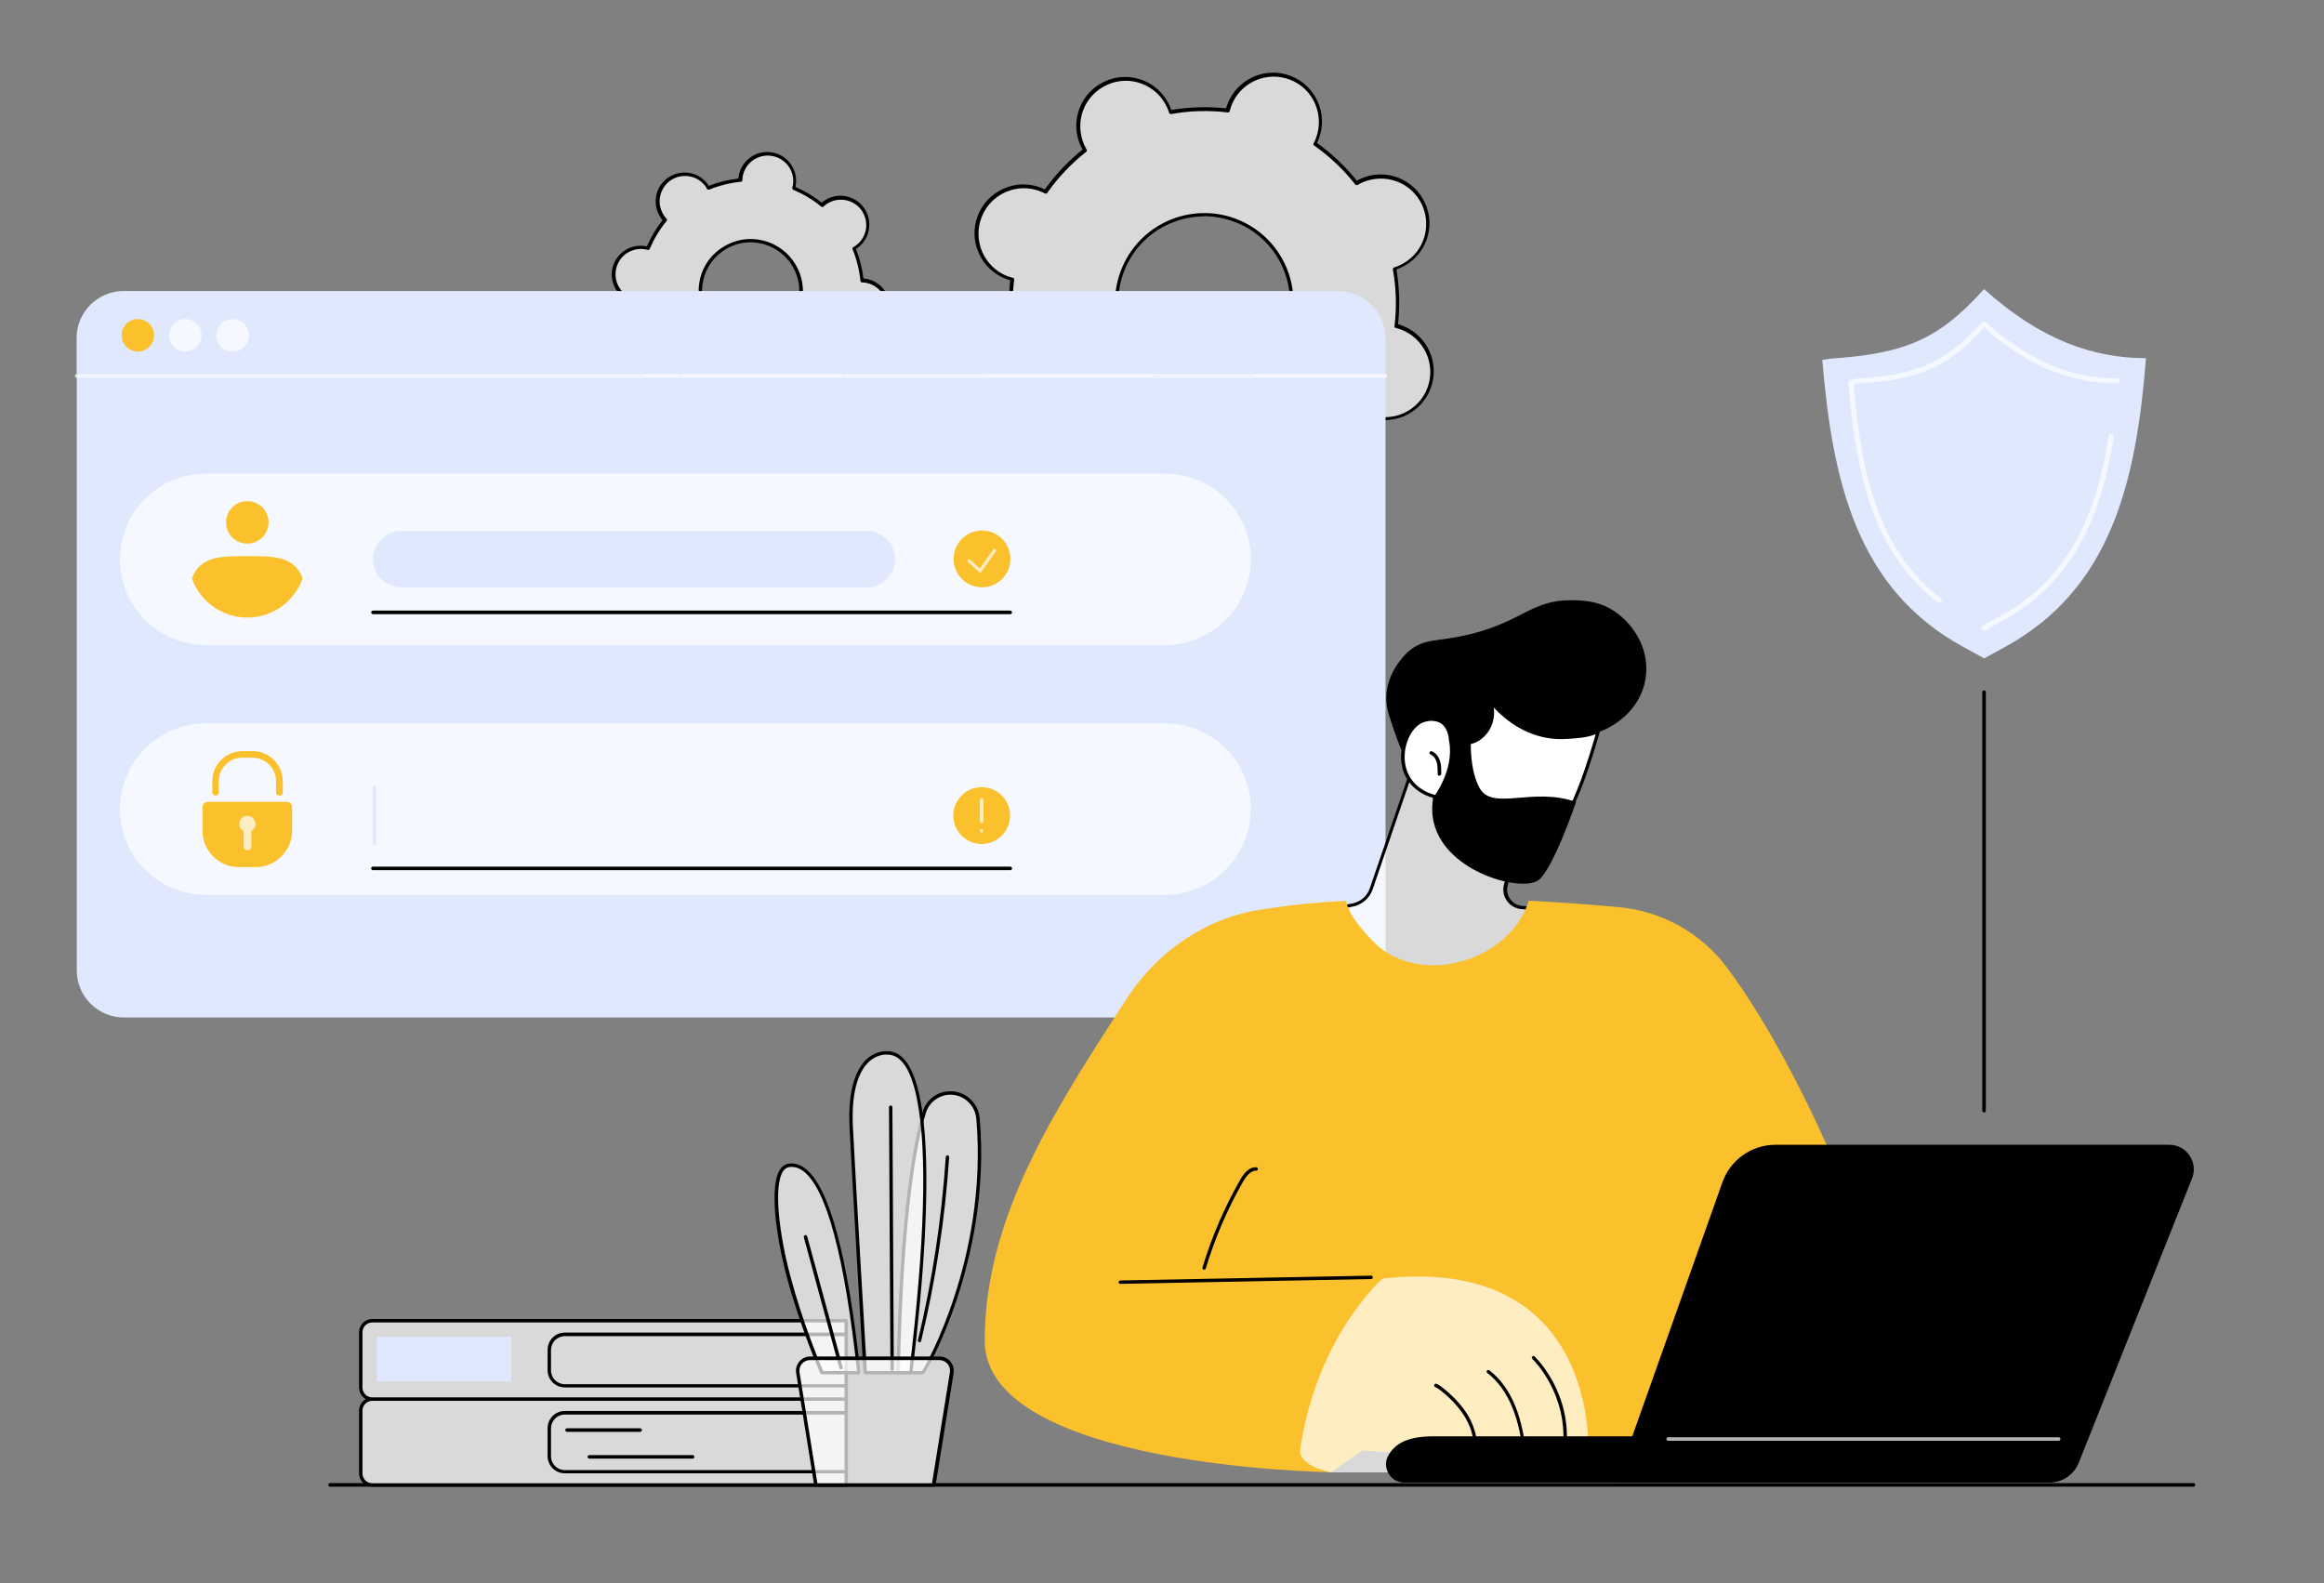 <?xml version="1.0" encoding="UTF-8"?>
<svg id="b" data-name="Illustration" xmlns="http://www.w3.org/2000/svg" viewBox="0 0 1301.6 886.9">
  <rect x="0" y="0" width="1301.6" height="886.9" fill="#808080" stroke="none"/>
  <g>
    <g>
      <path d="M356.6,168.8c.6,0,1.2.1,1.8.2.6,6.2,2.1,12.3,4.5,17.9-.5.3-1.1.6-1.6,1-6.7,5-8.2,14.5-3.2,21.2,5,6.7,14.5,8.2,21.3,3.2.5-.4,1-.8,1.4-1.2,4.7,3.9,10.1,7.1,15.9,9.5-.2.6-.3,1.2-.4,1.8-1.2,8.3,4.5,16,12.8,17.3,8.3,1.2,16-4.5,17.3-12.8,0-.6.1-1.2.1-1.8,6.3-.6,12.3-2.1,17.9-4.5.3.5.6,1.1,1,1.6,5,6.7,14.5,8.2,21.3,3.2,6.7-5,8.2-14.5,3.2-21.2-.4-.5-.8-1-1.2-1.4,3.9-4.7,7.1-10,9.5-15.8.6.2,1.2.3,1.8.4,8.3,1.2,16-4.5,17.3-12.8,1.2-8.3-4.5-16-12.8-17.3-.6,0-1.2-.1-1.8-.2-.6-6.2-2.1-12.3-4.5-17.9.5-.3,1.1-.6,1.6-1,6.7-5,8.2-14.5,3.2-21.2-5-6.7-14.5-8.2-21.3-3.2-.5.4-1,.8-1.4,1.2-4.7-3.9-10.1-7.1-15.9-9.5.2-.6.3-1.2.4-1.8,1.2-8.3-4.5-16-12.8-17.3-8.3-1.2-16,4.5-17.3,12.8,0,.6-.1,1.2-.1,1.8-6.3.6-12.3,2.1-17.9,4.5-.3-.5-.6-1.1-1-1.6-5-6.7-14.5-8.2-21.3-3.2s-8.2,14.5-3.2,21.2c.4.5.8,1,1.2,1.4-3.9,4.7-7.1,10-9.5,15.8-.6-.2-1.2-.3-1.8-.4-8.3-1.2-16,4.5-17.3,12.8-1.2,8.3,4.5,16,12.8,17.3ZM424.7,135.1c15.4,2.3,26.1,16.6,23.8,32-2.3,15.4-16.6,26-32.1,23.7-15.4-2.3-26.1-16.6-23.8-32,2.3-15.4,16.6-26,32.1-23.7Z" style="fill: #fff; opacity: .7;"/>
      <path d="M411.4,240.7c-.8,0-1.6,0-2.4-.2-8.8-1.3-14.9-9.5-13.6-18.3,0-.4.1-.7.2-1.1-5.3-2.3-10.2-5.2-14.7-8.8-.3.3-.6.5-.9.7-7.2,5.3-17.3,3.8-22.6-3.4-2.6-3.5-3.6-7.7-3-12,.6-4.3,2.9-8,6.4-10.6.3-.2.6-.4.9-.6-2.1-5.3-3.5-10.9-4.2-16.6-.4,0-.8,0-1.1-.1-8.8-1.3-14.9-9.5-13.6-18.3.6-4.3,2.9-8,6.4-10.6,3.5-2.6,7.7-3.6,12-3,.4,0,.7.1,1.1.2,2.3-5.3,5.2-10.2,8.8-14.7-.3-.3-.5-.6-.7-.9-2.6-3.5-3.6-7.7-3-12,.6-4.3,2.9-8,6.4-10.6,7.2-5.3,17.3-3.8,22.6,3.4.2.3.4.6.6.9,5.3-2.1,10.9-3.5,16.6-4.1,0-.4,0-.8.1-1.1.6-4.3,2.9-8,6.4-10.6,3.5-2.6,7.7-3.6,12-3,8.8,1.3,14.9,9.5,13.6,18.3,0,.4-.1.7-.2,1.1,5.3,2.3,10.2,5.2,14.7,8.8.3-.3.6-.5.9-.7,7.2-5.3,17.3-3.8,22.6,3.4,2.6,3.5,3.6,7.7,3,12-.6,4.3-2.9,8-6.4,10.6-.3.2-.6.4-.9.6,2.1,5.3,3.5,10.9,4.2,16.6.4,0,.8,0,1.1.1,8.8,1.3,14.9,9.5,13.6,18.3-.6,4.3-2.9,8-6.4,10.6-3.5,2.6-7.7,3.6-12,3-.4,0-.7-.1-1.1-.2-2.3,5.3-5.2,10.2-8.8,14.7.3.3.5.6.7.9,2.6,3.5,3.6,7.7,3,12-.6,4.3-2.9,8-6.4,10.6-7.2,5.3-17.3,3.8-22.6-3.4-.2-.3-.4-.6-.6-.9-5.3,2.1-10.9,3.5-16.6,4.1,0,.4,0,.8-.1,1.1-.6,4.3-2.9,8-6.4,10.6-2.8,2.1-6.1,3.2-9.6,3.2ZM380.9,210.1c.2,0,.4,0,.6.2,4.7,3.9,10,7,15.6,9.4.4.2.7.7.6,1.1-.2.6-.3,1.2-.4,1.7-1.2,7.8,4.2,15,12,16.2,3.8.6,7.5-.4,10.6-2.6,3.1-2.3,5-5.6,5.6-9.3,0-.5.1-1.1.1-1.7,0-.5.4-.9.9-.9,6.1-.6,12-2.1,17.7-4.4.4-.2,1,0,1.2.4.3.6.6,1,.9,1.5,4.7,6.3,13.6,7.6,19.9,3,3.1-2.3,5-5.6,5.6-9.3.6-3.8-.4-7.5-2.6-10.6-.3-.4-.7-.8-1.1-1.3-.3-.3-.3-.9,0-1.3,3.9-4.7,7-10,9.4-15.6.2-.4.7-.7,1.1-.6.6.2,1.2.3,1.7.4,3.8.6,7.5-.4,10.6-2.6,3.1-2.3,5-5.6,5.6-9.3,1.2-7.8-4.2-15-12-16.2-.5,0-1.1-.1-1.7-.1-.5,0-.9-.4-.9-.9-.6-6.1-2.1-12-4.4-17.7-.2-.4,0-1,.4-1.2.6-.3,1-.6,1.5-.9,3.1-2.3,5-5.6,5.6-9.3.6-3.8-.4-7.5-2.6-10.6-4.7-6.3-13.6-7.6-19.9-3-.4.3-.9.7-1.3,1.1-.3.3-.9.3-1.3,0-4.7-3.9-10-7-15.6-9.4-.4-.2-.7-.7-.6-1.1.2-.6.3-1.2.4-1.7,1.2-7.8-4.2-15-12-16.2-3.8-.6-7.5.4-10.6,2.6-3.1,2.3-5,5.6-5.6,9.3,0,.5-.1,1.1-.1,1.7,0,.5-.4.9-.9.9-6.1.6-12,2.1-17.7,4.4-.4.2-1,0-1.2-.4-.3-.6-.6-1-.9-1.5-4.7-6.3-13.6-7.6-19.9-3-3.1,2.3-5,5.6-5.6,9.3-.6,3.8.4,7.5,2.6,10.6.3.4.7.8,1.1,1.3.3.3.3.9,0,1.3-3.9,4.7-7,10-9.4,15.6-.2.4-.7.7-1.1.6-.6-.2-1.2-.3-1.7-.4-3.8-.6-7.5.4-10.6,2.6-3.1,2.3-5,5.6-5.6,9.3-1.2,7.8,4.2,15,12,16.2.5,0,1.1.1,1.7.1.5,0,.9.4.9.9.6,6.1,2.1,12,4.4,17.7.2.4,0,1-.4,1.2-.6.3-1,.6-1.5.9-3.1,2.3-5,5.6-5.6,9.3-.6,3.8.4,7.5,2.6,10.6,4.7,6.3,13.6,7.6,19.9,3,.4-.3.9-.7,1.3-1.1.2-.2.4-.3.7-.3ZM420.6,192.1c-1.4,0-2.9-.1-4.4-.3-15.9-2.4-26.9-17.2-24.6-33.1,1.1-7.7,5.2-14.5,11.5-19.1,6.3-4.6,14-6.6,21.7-5.4,15.9,2.4,26.9,17.2,24.6,33.1-1.1,7.7-5.2,14.5-11.5,19.1-5.1,3.8-11.1,5.7-17.3,5.7ZM420.4,135.7c-5.8,0-11.4,1.8-16.2,5.4-5.8,4.3-9.7,10.7-10.7,17.9-2.2,14.9,8.1,28.7,23,31,7.2,1.1,14.4-.7,20.2-5.1,5.8-4.3,9.7-10.7,10.7-17.9,2.2-14.9-8.1-28.7-23-31-1.4-.2-2.7-.3-4.1-.3Z"/>
    </g>
    <g>
      <path d="M626.3,295.2c13.6,5.2,28.9-1.6,34.1-15.2.4-1,.7-2,.9-3.1,10.8,1.3,21.6,1,32.1-.9.3,1,.7,2,1.1,3,5.9,13.3,21.6,19.3,34.9,13.3s19.3-21.6,13.3-34.9c-.4-1-1-1.9-1.5-2.8,8.4-6.5,15.8-14.4,22.1-23.3.9.5,1.9,1,2.9,1.3,13.6,5.2,28.9-1.6,34.1-15.2,5.2-13.6-1.6-28.9-15.2-34.1-1-.4-2-.7-3.1-.9,1.3-10.8,1-21.6-.9-32.1,1-.3,2-.7,3-1.1,13.3-5.9,19.3-21.6,13.3-34.9-5.9-13.3-21.6-19.3-34.9-13.3-1,.4-1.9,1-2.8,1.5-6.5-8.4-14.4-15.8-23.3-22.1.5-.9,1-1.9,1.3-2.9,5.2-13.6-1.6-28.9-15.2-34.1s-28.9,1.6-34.1,15.2c-.4,1-.7,2-.9,3.1-10.8-1.3-21.6-1-32.1.9-.3-1-.7-2-1.1-3-5.9-13.3-21.6-19.3-34.9-13.3-13.3,5.9-19.3,21.6-13.3,34.9.4,1,1,1.9,1.5,2.8-8.4,6.5-15.8,14.4-22.1,23.3-.9-.5-1.9-1-2.9-1.3-13.6-5.2-28.9,1.6-34.1,15.2-5.2,13.6,1.6,28.9,15.2,34.1,1,.4,2,.7,3.1.9-1.3,10.8-1,21.6.9,32.1-1,.3-2,.7-3,1.1-13.3,5.9-19.3,21.6-13.3,34.9,5.9,13.3,21.6,19.3,34.9,13.3,1-.4,1.9-1,2.8-1.5,6.5,8.4,14.4,15.8,23.3,22.1-.5.9-1,1.9-1.3,2.9-5.2,13.6,1.6,28.9,15.2,34.1ZM657,215.1c-25.3-9.7-37.9-38-28.3-63.3,9.7-25.3,38-37.9,63.3-28.3,25.3,9.7,37.9,38,28.3,63.3-9.7,25.3-38,37.9-63.3,28.3Z" style="fill: #fff; opacity: .7;"/>
      <path d="M635.7,297.9c-3.2,0-6.5-.6-9.7-1.8-6.8-2.6-12.2-7.7-15.2-14.4-3-6.7-3.2-14.1-.6-20.9.3-.7.6-1.5,1-2.3-8.4-6-15.9-13.1-22.3-21.1-.8.4-1.5.8-2.2,1.1-6.7,3-14.1,3.2-20.9.6-6.8-2.6-12.2-7.7-15.2-14.4-6.2-13.8,0-30,13.8-36.1.7-.3,1.5-.6,2.3-.9-1.7-10.2-2-20.5-.9-30.7-.9-.2-1.6-.5-2.4-.8-6.8-2.6-12.2-7.7-15.2-14.4-3-6.7-3.2-14.1-.6-20.9,5.4-14.1,21.2-21.2,35.3-15.8.7.3,1.5.6,2.3,1,6-8.4,13.1-15.9,21.1-22.3-.4-.8-.8-1.5-1.1-2.2-3-6.7-3.2-14.1-.6-20.9,2.6-6.8,7.7-12.2,14.4-15.2,13.8-6.2,30,0,36.1,13.8.3.7.6,1.5.9,2.3,10.2-1.7,20.5-2,30.7-.9.2-.9.5-1.6.8-2.4,5.4-14.1,21.2-21.2,35.3-15.8,6.8,2.6,12.2,7.7,15.2,14.4,3,6.7,3.2,14.1.6,20.9-.3.7-.6,1.5-1,2.3,8.4,6,15.9,13.1,22.3,21.1.8-.4,1.5-.8,2.2-1.1,6.7-3,14.1-3.2,20.9-.6,6.8,2.6,12.2,7.7,15.2,14.4,3,6.7,3.2,14.1.6,20.9-2.6,6.8-7.7,12.2-14.4,15.2-.7.3-1.5.6-2.3.9,1.7,10.2,2,20.5.9,30.7.9.2,1.6.5,2.4.8,14.1,5.4,21.2,21.2,15.8,35.3-2.6,6.8-7.7,12.2-14.4,15.2-6.7,3-14.1,3.2-20.9.6-.7-.3-1.5-.6-2.3-1-6,8.4-13.1,15.9-21.1,22.3.4.8.8,1.5,1.1,2.2,3,6.7,3.2,14.1.6,20.9-2.6,6.8-7.7,12.2-14.4,15.2-6.7,3-14.1,3.2-20.9.6-6.8-2.6-12.2-7.7-15.2-14.4-.3-.7-.6-1.5-.9-2.3-10.2,1.7-20.5,2-30.7.9-.2.9-.5,1.6-.8,2.4-4.2,10.9-14.6,17.6-25.6,17.6ZM589.1,235.2c.3,0,.6.1.8.4,6.6,8.4,14.4,15.8,23.1,21.9.4.3.5.8.3,1.2-.5,1-1,1.9-1.3,2.8-2.4,6.3-2.2,13.3.5,19.5,2.8,6.2,7.8,11,14.1,13.4,13.1,5,27.8-1.6,32.8-14.7.3-.9.6-1.8.9-3,.1-.5.6-.8,1-.7,10.6,1.3,21.3,1,31.8-.9.5,0,.9.2,1.1.7.3,1.1.7,2,1.1,2.9,2.8,6.2,7.8,11,14.1,13.4,6.3,2.4,13.3,2.2,19.5-.5,6.2-2.8,11-7.8,13.4-14.1,2.4-6.3,2.2-13.3-.5-19.5-.4-.9-.9-1.8-1.4-2.7-.2-.4-.1-.9.2-1.2,8.4-6.6,15.8-14.4,21.9-23.1.3-.4.8-.5,1.2-.3,1,.5,1.9,1,2.8,1.3,6.3,2.4,13.3,2.2,19.5-.5,6.2-2.8,11-7.8,13.4-14.1,5-13.1-1.6-27.8-14.7-32.8-.9-.3-1.8-.6-3-.9-.5-.1-.8-.6-.7-1,1.3-10.6,1-21.3-.9-31.8,0-.5.2-.9.7-1.1,1.1-.3,2.1-.7,2.9-1.1,6.2-2.8,11-7.8,13.4-14.1,2.4-6.3,2.2-13.3-.5-19.5-2.8-6.2-7.8-11-14.1-13.4-6.3-2.4-13.3-2.2-19.5.5-.9.4-1.8.9-2.7,1.4-.4.2-.9.1-1.2-.2-6.6-8.4-14.4-15.8-23.1-21.9-.4-.3-.5-.8-.3-1.2.5-1,1-1.9,1.3-2.8,2.4-6.3,2.2-13.3-.5-19.5s-7.8-11-14.1-13.4c-13.1-5-27.8,1.6-32.8,14.7-.3.9-.6,1.8-.9,3-.1.5-.6.8-1,.7-10.6-1.3-21.3-1-31.8.9-.5,0-.9-.2-1.1-.7-.3-1.1-.7-2-1.1-2.9-5.7-12.8-20.8-18.6-33.6-12.8-6.2,2.8-11,7.8-13.4,14.1-2.4,6.3-2.2,13.3.5,19.5.4.9.9,1.7,1.4,2.7.2.4.1.9-.2,1.2-8.4,6.6-15.8,14.4-21.9,23.1-.3.4-.8.5-1.2.3-1-.5-1.9-1-2.8-1.3-13.1-5-27.8,1.6-32.8,14.7-2.4,6.3-2.2,13.3.5,19.5,2.8,6.2,7.8,11,14.1,13.4.9.3,1.8.6,3,.9.5.1.8.6.7,1-1.3,10.6-1,21.3.9,31.8,0,.5-.2.9-.7,1.1-1.1.3-2,.7-2.9,1.1-12.8,5.7-18.6,20.8-12.8,33.6,2.8,6.2,7.8,11,14.1,13.4,6.3,2.4,13.3,2.2,19.5-.5.9-.4,1.7-.9,2.7-1.4.2,0,.3-.1.5-.1ZM674.5,219.3c-6,0-12.1-1.1-17.9-3.3-25.7-9.8-38.7-38.8-28.8-64.5,4.8-12.5,14.1-22.3,26.3-27.8,12.2-5.4,25.8-5.8,38.2-1.1,12.5,4.8,22.3,14.1,27.8,26.3,5.4,12.2,5.8,25.8,1.1,38.2-4.8,12.5-14.1,22.3-26.3,27.8-6.5,2.9-13.4,4.4-20.4,4.4ZM674.4,121.2c-6.7,0-13.3,1.4-19.6,4.2-11.7,5.2-20.7,14.7-25.3,26.7-9.5,24.8,3,52.6,27.7,62,12,4.6,25,4.2,36.8-1,11.7-5.2,20.7-14.7,25.3-26.7,4.6-12,4.2-25-1-36.8-5.2-11.7-14.7-20.7-26.7-25.3-5.6-2.1-11.4-3.2-17.2-3.2Z"/>
    </g>
  </g>
  <g>
    <g>
      <path d="M776,210.7v332.8c0,14.6-11.8,26.4-26.4,26.4H69.4c-14.6,0-26.4-11.8-26.4-26.4V210.7h733.1Z" style="fill: #dfe8fd;"/>
      <g>
        <path d="M776,189.4v21.3H42.9v-21.3c0-14.6,11.8-26.4,26.4-26.4h680.2c14.6,0,26.4,11.8,26.4,26.4Z" style="fill: #dfe8fd;"/>
        <g>
          <circle cx="77.2" cy="187.8" r="9.1" style="fill: #fbc12c;"/>
          <circle cx="103.8" cy="187.8" r="9.1" style="fill: #fff; opacity: .7;"/>
          <circle cx="130.3" cy="187.8" r="9.1" style="fill: #fff; opacity: .7;"/>
        </g>
        <path d="M776,211.6H42.9c-.5,0-1-.4-1-1s.4-1,1-1h733.1c.5,0,1,.4,1,1s-.4,1-1,1Z" style="fill: #fff; opacity: .7;"/>
      </g>
    </g>
    <g>
      <path d="M700.5,313.3c0,26.5-21.5,48-48,48H115.2c-26.5,0-48-21.5-48-48s21.5-48,48-48h537.4c26.5,0,48,21.5,48,48Z" style="fill: #fff; opacity: .7;"/>
      <g>
        <path d="M150.4,292.6c0,6.6-5.3,11.9-11.9,11.9-6.6,0-11.9-5.3-11.9-11.9s5.3-11.9,11.9-11.9,11.9,5.3,11.9,11.9Z" style="fill: #fbc12c;"/>
        <path d="M138.5,311.5c-14.3,0-26.4-.2-31,12.5,4.5,12.7,16.7,21.9,31,21.9,14.3,0,26.4-9.1,31-21.9-4.5-12.7-16.7-12.5-31-12.5Z" style="fill: #fbc12c;"/>
      </g>
      <g>
        <path d="M224.7,297.4h260.8c8.7,0,15.8,7.1,15.8,15.8s-7.1,15.8-15.8,15.8H224.7c-8.7,0-15.8-7.1-15.8-15.8s7.1-15.8,15.8-15.8Z" style="fill: #dfe8fd;"/>
        <path d="M565.7,344H208.9c-.5,0-1-.4-1-1s.4-1,1-1h356.9c.5,0,1,.4,1,1s-.4,1-1,1Z"/>
        <g>
          <circle cx="549.8" cy="313.3" r="15.9" transform="translate(-2 3.6) rotate(-.4)" style="fill: #fbc12c;"/>
          <path d="M548.9,320.6c-.2,0-.5,0-.6-.2l-6.2-5.6c-.4-.4-.4-1,0-1.3.4-.4,1-.4,1.3,0l5.4,4.9,7.4-10.6c.3-.4.9-.5,1.3-.2.4.3.5.9.2,1.3l-8.1,11.5c-.2.2-.4.4-.7.4,0,0,0,0-.1,0Z" style="fill: #fff; opacity: .7;"/>
        </g>
      </g>
    </g>
    <g>
      <path d="M700.5,453.2c0,26.5-21.5,48-48,48H115.2c-26.5,0-48-21.5-48-48s21.5-48,48-48h537.4c26.5,0,48,21.5,48,48Z" style="fill: #fff; opacity: .7;"/>
      <g>
        <path d="M160.6,449.1h-44.2c-1.7,0-3,1.3-3,3v13.2c0,11.3,9.2,20.4,20.5,20.4h9.2c11.3,0,20.5-9.2,20.5-20.4v-13.2c0-1.7-1.3-3-3-3Z" style="fill: #fbc12c;"/>
        <path d="M156.4,445.6c-1,0-1.8-.8-1.8-1.8v-6.2c0-7.3-5.9-13.2-13.2-13.2h-5.7c-7.3,0-13.2,5.9-13.2,13.2v6.2c0,1-.8,1.8-1.8,1.8s-1.8-.8-1.8-1.8v-6.2c0-9.3,7.6-16.9,16.9-16.9h5.7c9.3,0,16.9,7.6,16.9,16.9v6.2c0,1-.8,1.8-1.8,1.8Z" style="fill: #fbc12c;"/>
        <path d="M143,461.4c0-2.5-2-4.5-4.5-4.5s-4.5,2-4.5,4.5,1,3.2,2.4,4v8.7c0,1.2,1,2.2,2.2,2.2s2.2-1,2.2-2.2v-8.7c1.4-.8,2.4-2.3,2.4-4Z" style="fill: #fff; opacity: .7;"/>
      </g>
      <g>
        <path d="M209.7,473.4c-.5,0-1-.4-1-1v-31.2c0-.5.4-1,1-1s1,.4,1,1v31.2c0,.5-.4,1-1,1Z" style="fill: #dfe8fd;"/>
        <path d="M565.7,487.4H208.9c-.5,0-1-.4-1-1s.4-1,1-1h356.9c.5,0,1,.4,1,1s-.4,1-1,1Z"/>
        <g>
          <circle cx="549.8" cy="456.8" r="15.9" style="fill: #fbc12c;"/>
          <g>
            <path d="M549.8,461c-.5,0-1-.4-1-1v-11.9c0-.5.4-1,1-1s1,.4,1,1v11.9c0,.5-.4,1-1,1Z" style="fill: #fff; opacity: .7;"/>
            <path d="M549.8,466.3c-.3,0-.5,0-.7-.3-.2-.2-.3-.4-.3-.7s0-.2,0-.4c0-.1.1-.2.2-.3,0,0,.2-.2.3-.2.2,0,.5,0,.7,0,.1,0,.2.1.3.2.2.2.3.4.3.7s0,.5-.3.7c-.2.2-.4.3-.7.3Z" style="fill: #fff; opacity: .7;"/>
          </g>
        </g>
      </g>
    </g>
  </g>
  <g>
    <g>
      <g>
        <path d="M793.1,424.4l-25.1,73.3c-1.6,4.7-5.6,8.2-10.5,9.1l-11.2,2.2s29.1,63,78,52.5c49-10.6,38.2-52.5,38.2-52.5l-10.4-.8c-6.2-.5-10.5-6.5-8.9-12.5l11.6-45.1s-47.5-38.2-61.9-26.2Z" style="fill: #fff; opacity: .7;"/>
        <path d="M813.6,563.6c-16.6,0-32.7-8.1-47.2-23.7-13.3-14.4-20.7-30.3-20.8-30.4-.1-.3-.1-.6,0-.8.1-.3.4-.4.7-.5l11.2-2.2c4.5-.9,8.3-4.1,9.7-8.5l25.1-73.3c0-.2.2-.3.3-.4,14.9-12.4,61.1,24.6,63.1,26.2.3.2.4.6.3,1l-11.6,45.1c-.7,2.6-.2,5.3,1.4,7.5,1.6,2.2,4,3.6,6.7,3.8l10.4.8c.4,0,.7.3.8.7.2.7,4.3,17.4-5.1,32.6-6.5,10.5-17.9,17.6-33.9,21.1-3.7.8-7.4,1.2-11,1.2ZM747.8,509.7c1.9,3.8,8.8,16.9,20,28.9,17.5,18.9,36.5,26.3,56.4,22,15.4-3.3,26.4-10.1,32.6-20.2,7.9-12.8,5.6-27.2,5-30.4l-9.7-.8c-3.2-.3-6.2-1.9-8.1-4.6-1.9-2.6-2.5-6-1.7-9.1l11.5-44.5c-5-3.9-46.8-36.3-60-26l-25,73.1c-1.7,5-6,8.7-11.2,9.7l-10,1.9Z"/>
      </g>
      <g>
        <path d="M921.7,379.6c-3.1,21.4-25.1,33.8-39.7,32.3-.5,0-1-.1-1.5-.2-.6.9-1.3,1.7-2.1,2.6-9.4,9.6-26.5,9.8-38.8,4.1-5.1,2.6-11.8,6.4-19.4,11.5-24.2,16.3-32.1,2.2-41.1-25.8-1.2-3.7-3.1-8.6-2.6-15.4,1.1-13.4,10.8-22.4,12-23.5,9.2-8.2,16.1-5.3,35.4-10.1,29.4-7.4,34.1-19.3,56.9-18.9,6,.1,13.6.4,21.5,5,11.5,6.7,21.9,21.5,19.4,38.4Z"/>
        <g>
          <path d="M803.5,446.1s1.9,30.5,33.7,36.4c31.7,5.9,46.2-31.9,58.1-73.4-4.4,2.7-12.1,3.3-18.2,3.6-24.9,1.4-39.9-17.6-42.2-20.1,2.9,8.2-.2,16.7-6.6,21-3.5,2.3-7.8,3.4-15.8.7,0,0-.3-14.4-14.3-11.1-14,3.3-20.9,35.9,5.4,42.9Z" style="fill: #fff;"/>
          <path d="M843.5,484.1c-2.1,0-4.2-.2-6.5-.6-29.4-5.5-33.8-32-34.4-36.6-11.4-3.3-18.1-12.1-17.9-23.5.2-10.1,5.9-19.4,13.1-21.1,4.4-1,8-.5,10.7,1.6,3.8,2.9,4.5,8,4.7,9.8,7.8,2.5,11.5,1.1,14.4-.8,6.3-4.2,8.9-12.3,6.2-19.8-.2-.4,0-.9.4-1.1.4-.2.9-.2,1.2.2.1.1.3.3.5.5,14.8,17,30.4,19.9,41,19.3,5.4-.3,13.5-.8,17.8-3.5.3-.2.8-.2,1.1,0,.3.2.5.6.3,1-10.4,36.4-24,74.6-52.7,74.6ZM802,403.7c-1.1,0-2.3.2-3.6.5-6.4,1.5-11.5,10-11.7,19.3-.2,10.7,6.2,18.9,17.1,21.8.4.1.7.5.7.9,0,1.2,2.3,29.9,32.9,35.5,2.1.4,4.1.6,6,.6,27,0,40.2-36.1,50.3-71.1-4.4,1.9-10.6,2.4-16.7,2.7-10.5.6-25.8-2.1-40.4-17.6,1,7.2-1.9,14.3-7.9,18.3-3.2,2.1-7.7,3.9-16.6.8-.4-.1-.6-.5-.6-.9,0,0-.2-6-4-9-1.5-1.1-3.3-1.7-5.4-1.7Z"/>
        </g>
        <path d="M806.1,434.5h0c-.5,0-.9-.4-.9-1,0-2.2,0-4.4-.5-6.4-.6-2.2-1.9-3.8-3.5-4.5-.5-.2-.7-.8-.5-1.3.2-.5.8-.7,1.3-.5,2.1.9,3.8,3,4.6,5.7.7,2.3.6,4.7.6,7,0,.5-.4.9-1,.9Z"/>
        <path d="M824.2,406s-2.7,22.9,4.6,35.6c7.4,12.7,29.8-1,53.9,7.6,0,0-12.8,37.6-21.1,43.8-10.5,7.9-65.6-7.9-58.9-46.2,0,0,12-15.3,8.9-31.8l12.6-9Z"/>
      </g>
    </g>
    <g>
      <path d="M967.5,542.3c-14.5-19.6-36.6-32-60.9-34.2-13.8-1.3-31.1-2.6-50.4-3.6-1.1,3.5-2.5,6.8-4.5,10-5.6,9.2-14.4,16.3-24.1,20.7-9.8,4.4-20.7,6.4-31.4,5.1-10.5-1.3-20.4-5.7-27.6-13.5-5.9-6.3-13-14-14.8-22.3-17.5,1-31.3,2.4-47.8,5-31.4,4.9-58.4,23.9-75.5,50.6-37.4,58.3-79,119.8-79,190.8s193.9,73.7,193.9,73.7l17.9-12.2,171.2,12.2,120.9-102.6s-37.6-111.8-87.9-179.7Z" style="fill: #fbc12c;"/>
      <g>
        <path d="M728.2,811.6c-1.4,9.6,17.2,13.1,17.2,13.1h57.9l86.2-11.1s6.7-110.9-115.1-97.5c0,0-36.8,31.9-46.2,95.5Z" style="fill: #fff; opacity: .7;"/>
        <path d="M826,815s0,0-.1,0c-.5,0-.9-.6-.8-1.1.9-6.2-.5-13-4.1-19.3-3-5.3-7.4-10.3-13.4-15.2-1.2-.9-2.4-1.9-3.8-2.5-.5-.2-.7-.8-.5-1.3.2-.5.8-.7,1.3-.5,1.6.7,3,1.8,4.2,2.8,6.2,5.1,10.8,10.3,13.9,15.8,3.7,6.7,5.3,14,4.3,20.5,0,.5-.5.8-.9.8Z"/>
        <path d="M853.8,813.4c-.5,0-.9-.3-.9-.8-1-7.4-2.5-16-5.8-24-3.3-8.3-8.2-15.1-14.1-19.6-.4-.3-.5-.9-.2-1.3.3-.4.9-.5,1.3-.2,6.2,4.7,11.3,11.8,14.7,20.4,3.3,8.2,4.8,17,5.9,24.5,0,.5-.3,1-.8,1.1,0,0,0,0-.1,0Z"/>
        <path d="M876.1,813.4s0,0-.1,0c-.5,0-.9-.5-.8-1.1,3.7-31.4-16.8-51-17-51.2-.4-.4-.4-1,0-1.3.4-.4,1-.4,1.3,0,.2.2,21.5,20.4,17.6,52.8,0,.5-.5.8-.9.8Z"/>
      </g>
      <g>
        <path d="M1145.8,830.4h-359c-2.1,0-4.3-.5-6-1.7-4.1-2.8-5.5-7.9-3.9-12.2,4.2-8.9,13-12,25.9-12h366.5l-4.8,12.9c-2.9,7.8-10.4,13-18.8,13Z"/>
        <path d="M1147.9,830.4c7.2,0,13.6-4.4,16.3-11l63.5-159.4c1.7-4.2,1.2-9-1.4-12.8-2.6-3.8-6.8-6-11.4-6h-220.6c-13.3,0-25.1,8.4-29.6,20.9l-59.7,168.3h242.8Z"/>
        <path d="M1153,807h-218.7c-.5,0-1-.4-1-1s.4-1,1-1h218.7c.5,0,1,.4,1,1s-.4,1-1,1Z" style="fill: #fff; opacity: .7;"/>
      </g>
      <path d="M627.5,719.1c-.5,0-.9-.4-1-.9,0-.5.4-1,.9-1l140.5-2.7c.5,0,1,.4,1,.9,0,.5-.4,1-.9,1l-140.5,2.7h0Z"/>
      <path d="M674.4,711.1c0,0-.2,0-.3,0-.5-.2-.8-.7-.6-1.2,5.1-17,12.2-33.5,21-48.9,1.8-3.2,4.7-7.4,9.1-7.2.5,0,.9.5.9,1,0,.5-.5,1-1,.9-3.4,0-5.8,3.5-7.4,6.3-8.7,15.3-15.7,31.6-20.8,48.5-.1.4-.5.7-.9.7Z"/>
    </g>
  </g>
  <g>
    <path d="M1228.5,832.7H184.9c-.5,0-1-.4-1-1s.4-1,1-1h1043.6c.5,0,1,.4,1,1s-.4,1-1,1Z"/>
    <g>
      <g>
        <g>
          <path d="M208.5,783.6h265.4v48.1H208.5c-3.5,0-6.4-2.9-6.4-6.4v-35.2c0-3.5,2.9-6.4,6.4-6.4Z" style="fill: #fff; opacity: .7;"/>
          <path d="M473.9,832.7H208.5c-4.1,0-7.4-3.3-7.4-7.4v-35.2c0-4.1,3.3-7.4,7.4-7.4h265.4c.5,0,1,.4,1,1v48.1c0,.5-.4,1-1,1ZM208.5,784.6c-3,0-5.5,2.5-5.5,5.5v35.2c0,3,2.5,5.5,5.5,5.5h264.5v-46.2H208.5Z"/>
        </g>
        <path d="M473.9,825.2h-157.6c-5.3,0-9.6-4.3-9.6-9.6v-15.7c0-5.3,4.3-9.6,9.6-9.6h157.6c.5,0,1,.4,1,1s-.4,1-1,1h-157.6c-4.3,0-7.7,3.5-7.7,7.7v15.7c0,4.3,3.5,7.7,7.7,7.7h157.6c.5,0,1,.4,1,1s-.4,1-1,1Z"/>
        <path d="M358.5,802h-40.9c-.5,0-1-.4-1-1s.4-1,1-1h40.9c.5,0,1,.4,1,1s-.4,1-1,1Z"/>
        <path d="M387.9,817h-57.8c-.5,0-1-.4-1-1s.4-1,1-1h57.8c.5,0,1,.4,1,1s-.4,1-1,1Z"/>
      </g>
      <g>
        <g>
          <path d="M208.5,739.8h265.4v43.9H208.5c-3.5,0-6.4-2.9-6.4-6.4v-31c0-3.5,2.9-6.4,6.4-6.4Z" style="fill: #fff; opacity: .7;"/>
          <path d="M473.9,784.6H208.5c-4.1,0-7.4-3.3-7.4-7.4v-31c0-4.1,3.3-7.4,7.4-7.4h265.4c.5,0,1,.4,1,1v43.9c0,.5-.4,1-1,1ZM208.5,740.7c-3,0-5.5,2.5-5.5,5.5v31c0,3,2.5,5.5,5.5,5.5h264.5v-42H208.5Z"/>
        </g>
        <path d="M473.9,777.1h-157.6c-5.3,0-9.6-4.3-9.6-9.6v-11.5c0-5.3,4.3-9.6,9.6-9.6h157.6c.5,0,1,.4,1,1s-.4,1-1,1h-157.6c-4.3,0-7.7,3.5-7.7,7.7v11.5c0,4.3,3.5,7.7,7.7,7.7h157.6c.5,0,1,.4,1,1s-.4,1-1,1Z"/>
        <rect x="211.1" y="748.7" width="75.3" height="25" style="fill: #dfe8fd;"/>
      </g>
    </g>
    <g>
      <g>
        <g>
          <g>
            <path d="M516.9,768.8c1-.6,37.8-63.8,30.9-142.4-.7-8.5-8.1-14.9-16.5-14.2-.1,0-.3,0-.4,0-6.1.6-11.3,4.8-13.1,10.7-4.6,14.9-12.8,53.8-14.7,145.9h13.8Z" style="fill: #fff; opacity: .7;"/>
            <path d="M516.9,769.8h-13.8c-.3,0-.5-.1-.7-.3-.2-.2-.3-.4-.3-.7,1.9-92,10-131.1,14.7-146.2,1.9-6.3,7.4-10.7,13.9-11.3h.4c8.9-.8,16.8,6,17.6,15,3.6,40.9-4.9,77.4-12.6,100.8-8.4,25.5-17.9,41.9-18.8,42.5-.1,0-.3.1-.5.1ZM504.1,767.9h12.3c1.6-2.3,10.3-17.7,18.3-42.3,7.5-23,15.6-58.8,12.1-99-.7-8-7.7-14-15.5-13.4h-.4c-5.7.6-10.6,4.5-12.3,10-4.7,14.9-12.7,53.6-14.6,144.7Z"/>
          </g>
          <path d="M515,751.8c0,0-.1,0-.2,0-.5-.1-.8-.6-.7-1.1,8.1-33.6,13.3-68.2,15.6-102.7,0-.5.5-.9,1-.9.5,0,.9.5.9,1-2.3,34.6-7.6,69.3-15.7,103-.1.4-.5.7-.9.7Z"/>
        </g>
        <g>
          <path d="M510.1,768.8h-25.5s-5.9-99.9-7.8-137.2c-2-37.3,13.9-43.3,22.4-41.7,5.9,1.2,31.5,9,10.9,178.9Z" style="fill: #fff; opacity: .7;"/>
          <path d="M510.1,769.8h-25.5c-.5,0-.9-.4-1-.9,0-1-5.9-100.3-7.8-137.2-1.2-23.8,4.8-34.2,10-38.8,5.5-4.8,11.3-4.3,13.5-3.9,21.1,4.1,25.3,68,11.7,179.9,0,.5-.5.8-.9.8ZM485.5,767.9h23.8c8.6-71.4,10.1-122.4,4.4-151.6-3-15.6-8-24.1-14.7-25.4-1.9-.4-7-.8-11.9,3.4-4.9,4.3-10.6,14.2-9.4,37.2,1.8,35,7.2,126.3,7.8,136.3Z"/>
        </g>
        <g>
          <g>
            <path d="M481,768.8h-20.7s-11-25.2-18.6-53.7c-7.6-28.5-10.7-60.9,0-62.4,10.7-1.6,28,11.2,39.3,116.1Z" style="fill: #fff; opacity: .7;"/>
            <path d="M481,769.8h-20.7c-.4,0-.7-.2-.9-.6-.1-.3-11.2-25.6-18.7-53.8-6.2-23.5-9.9-51.3-3.8-60.4,1.2-1.8,2.8-2.9,4.6-3.2,3.3-.5,6.6.4,9.6,2.8,13.4,10.3,23.7,48.7,30.8,114.2,0,.3,0,.5-.2.7-.2.2-.4.3-.7.3ZM461,767.9h19c-7-64.2-17.1-101.9-29.9-111.8-2.6-2-5.3-2.8-8.2-2.4-1.3.2-2.4,1-3.3,2.3-5.7,8.6-1.9,36.6,4.1,58.9,6.8,25.7,16.6,49.1,18.3,53Z"/>
          </g>
          <path d="M471,767c-.4,0-.8-.3-.9-.7l-19.9-73.3c-.1-.5.2-1,.7-1.2.5-.1,1,.2,1.2.7l19.9,73.3c.1.5-.2,1-.7,1.2,0,0-.2,0-.3,0Z"/>
        </g>
        <path d="M499.7,767.8c-.5,0-1-.4-1-.9l-.8-146.7c0-.5.4-1,.9-1h0c.5,0,1,.4,1,.9l.8,146.7c0,.5-.4,1-.9,1h0Z"/>
      </g>
      <g>
        <path d="M453.6,760.9h72.6c4.3,0,7.5,3.8,6.8,8l-10.1,62.9h-66l-10.1-62.9c-.7-4.2,2.6-8,6.8-8Z" style="fill: #fff; opacity: .7;"/>
        <path d="M522.9,832.7h-66c-.5,0-.9-.3-.9-.8l-10.1-62.9c-.4-2.3.3-4.6,1.8-6.4,1.5-1.8,3.7-2.8,6-2.8h72.6c2.3,0,4.5,1,6,2.8,1.5,1.8,2.1,4.1,1.8,6.4l-10.1,62.9c0,.5-.5.8-.9.8ZM457.7,830.8h64.3l10-62.1c.3-1.7-.2-3.5-1.3-4.8-1.1-1.3-2.8-2.1-4.5-2.1h-72.6c-1.7,0-3.4.8-4.5,2.1-1.1,1.3-1.6,3.1-1.3,4.8l10,62.1Z"/>
      </g>
    </g>
  </g>
  <g>
    <g>
      <path d="M1111.2,368.7l-11.9-6.5c-59.6-32.7-73-93-78.7-160.6l4.4-.7c40.3-2.8,60-9.6,86.2-39,31.3,28.3,61.1,38.7,90.4,38.7h.3c-5.4,68.2-19,129.1-79.2,161.9l-11.5,6.3Z" style="fill: #dfe8fd;"/>
      <path d="M1086.2,337.8c-.3,0-.6,0-.9-.3-35.3-27.4-45.6-69.1-50.1-123.3,0-.7.5-1.4,1.2-1.5l3.6-.6s0,0,.1,0c31.5-2.2,48.1-7.1,70-31.6.3-.3.6-.5,1-.5.4,0,.8.1,1,.4,23.4,21.2,47.4,31.5,73.4,31.5s.2,0,.3,0h.2c.8.2,1.3,1,1.1,1.7-.2.8-.9,1.3-1.7,1.1h0c-26.3,0-50.6-10.3-74.1-31.3-22,24.4-39.1,29.3-70.9,31.5l-2.3.4c4.6,52.8,14.7,93.4,48.9,119.9.6.5.7,1.4.3,2-.3.4-.7.6-1.1.6Z" style="fill: #fff; opacity: .7;"/>
      <path d="M1111.2,353.1c-.5,0-1-.3-1.3-.7-.4-.7-.1-1.6.6-1.9l9.5-5.2c34.3-18.7,53.1-49.9,61-101,.1-.8.9-1.3,1.6-1.2.8.1,1.3.8,1.2,1.6-8,52.1-27.2,83.9-62.4,103.1l-9.5,5.2c-.2.1-.5.2-.7.2Z" style="fill: #fff; opacity: .7;"/>
    </g>
    <path d="M1111.2,623.1c-.5,0-1-.4-1-1v-234.4c0-.5.4-1,1-1s1,.4,1,1v234.4c0,.5-.4,1-1,1Z"/>
  </g>
</svg>